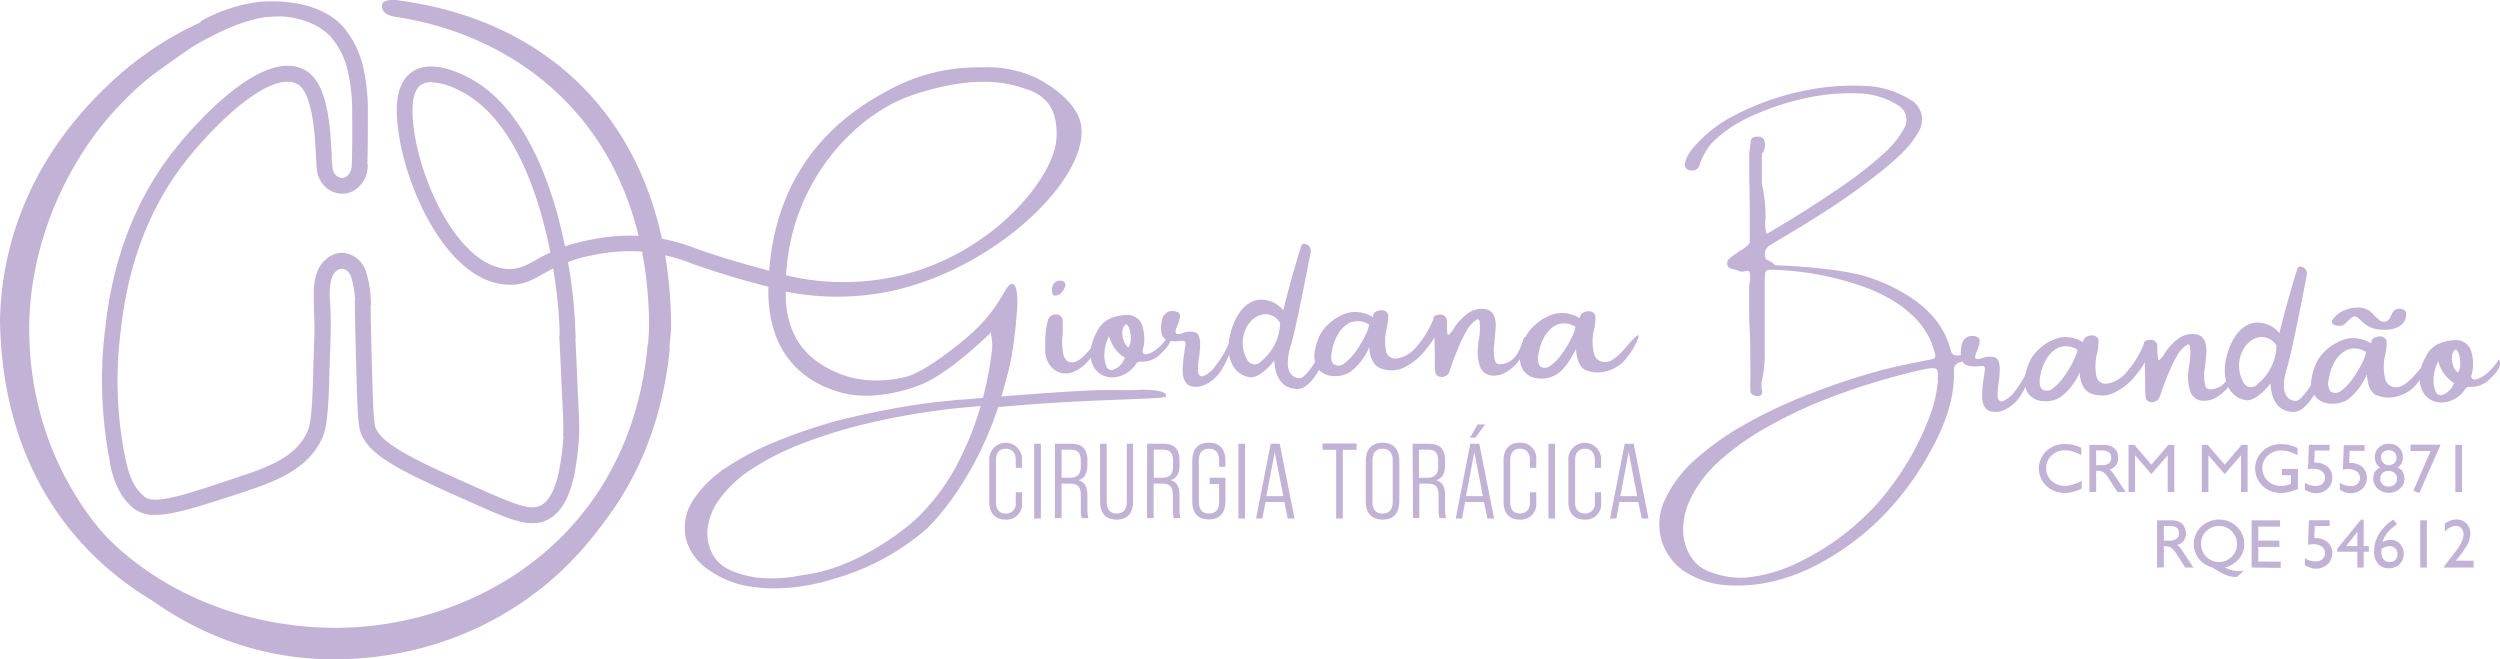 <svg xmlns="http://www.w3.org/2000/svg" viewBox="0 0 397.69 104.88"><defs><style>.cls-1{fill:#c2b2d5;}</style></defs><g id="Layer_2" data-name="Layer 2"><g id="Layer_1-2" data-name="Layer 1"><path class="cls-1" d="M58.42,26.73l-2.48.32c.1-3.06.12-6.14.08-9.15a27.57,27.57,0,0,0-.57-6A12.64,12.64,0,0,0,52.74,6c-3-3.36-8.33-3.76-11-3.21a31.54,31.54,0,0,0-8.38,3L31.88,3.4A25.8,25.8,0,0,1,41.24.29c2.9-.25,9.66-.18,13.37,4a15.18,15.18,0,0,1,3.29,7,30.77,30.77,0,0,1,.62,6.54c0,2.77,0,5.58-.08,8.42C58.43,26.56,58.43,26.46,58.42,26.73Z"/><path class="cls-1" d="M54.45,30.82a4,4,0,0,1-2.86-1.26,4.23,4.23,0,0,1-1.18-3.17l2.49.13a1.76,1.76,0,0,0,.49,1.31,1.55,1.55,0,0,0,1.08.48,1.22,1.22,0,0,0,.84-.4A2.46,2.46,0,0,0,56,26.2l2.48-.05a4.55,4.55,0,0,1-1.33,3.49,3.69,3.69,0,0,1-2.61,1.17Z"/><path class="cls-1" d="M17.86,75.23a67.12,67.12,0,0,1-1.24-22c.55-5,2-18.28,11.61-30,3.05-3.73,13.53-15.6,20.16-12.15,3.53,1.83,4.11,8,4.38,13.64,0,.78.07,1.51.12,1.8L50.42,27c-.07-.43-.1-1.13-.15-2.1-.15-3.06-.49-10.22-3-11.55C43.54,11.42,36,17.75,30.16,24.86,21,36,19.63,48.74,19.1,53.54a61.61,61.61,0,0,0,1,20.11Z"/><path class="cls-1" d="M24.69,81.91a5.46,5.46,0,0,1-3.07-.79c-2.09-1.38-3.59-4.22-4.09-7.45L20,73.25c.64,2.66,1.31,4.4,3,5.78s7.18-.57,15.25-3.26c4.37-1.45,8.45-3,10.36-6.52.14-.26.25-.48.3-.6.48-1.13.77-3.06.93-10,.06-2.33.11-3.52.14-4.35.07-1.62.08-1.75-.08-6.69,0-1.3-.15-4.69,2-6.4a4,4,0,0,1,2.44-1,4,4,0,0,1,2.78,1.2,4.58,4.58,0,0,1,1.15,1.95A17.61,17.61,0,0,1,59,48.62h-2.5a14.86,14.86,0,0,0-.61-4.45,2.21,2.21,0,0,0-.52-.94,1.36,1.36,0,0,0-1-.48,1.51,1.51,0,0,0-.89.39c-.77.62-1.12,2.09-1,4.36a68.74,68.74,0,0,1,.08,6.9c0,.81-.08,2-.14,4.3-.17,7.42-.5,9.44-1.13,10.92-.07.16-.22.47-.41.82-2.34,4.27-6.9,6.08-11.76,7.7C32.16,80.43,27.72,81.91,24.69,81.91Z"/><path class="cls-1" d="M84.73,83.23c-2.16,0-4.8-1.1-8.46-2.73C64.78,75.41,59,72.86,57.44,69c-.49-1.17-.58-3.62-.77-10.53-.1-3.53-.18-7.08-.23-10.55a.34.34,0,0,1,.34-.34l1.82,0a.32.32,0,0,1,.34.33c.05,3.46.13,7,.23,10.51.14,5.13.25,8.84.58,9.64,1.19,2.9,7.34,5.62,17.53,10.14,5.28,2.34,7.42,3,8.88,2.13,1.25-.76,2.18-2.56,2.75-5.35a41.22,41.22,0,0,0,.76-6.27c0-.19.17-.23.36-.23l1.82.09c.19,0,.3.07.29.26a45.05,45.05,0,0,1-.78,6.66c-.73,3.55-2,5.83-3.91,7A5.08,5.08,0,0,1,84.73,83.23Z"/><path class="cls-1" d="M92.08,69.29l-2,.29a2.55,2.55,0,0,1-.48-.29c.07-2.43-.16-5.54-.27-8q-.16-4-.36-7.88a.06.06,0,0,1,.06-.06L91.42,53a.05.05,0,0,1,.07.05q.2,4,.37,8.14c.11,2.68.34,5.35.26,8C92.12,69.29,92.12,69.3,92.08,69.29Z"/><path class="cls-1" d="M103.69,50.61c0,.45-.22,3.58-.24,4a7.26,7.26,0,0,0,1.22.21,7.74,7.74,0,0,0,1.27.16c0-.56.24-3.8.25-4.37v0C105.66,18.93,86.26,3.45,63.83.25,62.74,0,61.16,0,61.16.62s.48,1,1.81,1.2C84.22,5,103.17,20.61,103.69,50.61Z"/><path class="cls-1" d="M106.48,55.88H106a6.38,6.38,0,0,1-1.09-.12l-.26,0-.32,0a5,5,0,0,1-1-.19H103l.09-.64c0-.24.17-2.44.16-2.9s0-.74,0-.94C102.71,19.71,82.08,5.53,63,2.7c-.62-.11-2.23-.38-2.23-1.69A.82.82,0,0,1,61,.36c.75-.62,2.72-.26,3-.21C90.28,3.9,106.28,22.9,106.75,51c0,.3,0,.68,0,1.08,0,.56-.25,3-.26,3.35ZM104,54.24c.14,0,.28,0,.43.06l.37.05.26,0,.43.07c0-.28.26-2.47.26-2.78s0-.81,0-1C105.22,23.06,89.55,4.43,63.76.75a4.81,4.81,0,0,0-2.09,0c0,.16.25.43,1.38.62,19.52,2.89,40.59,17.36,41.14,49.27v0c0,.2,0,.55,0,.92S104,54,104,54.24Z"/><path class="cls-1" d="M104.49,55.84c-.56-.12-.63-.12-1.18-.25-3,30.27-27.48,45-50.1,45-23.87,0-49.82-15.43-50.4-49.27a49.54,49.54,0,0,1,10-30.54c1.88-2.45,20.41-15,20.43-15.38.06-1,9.4-2.92,9-3a2.1,2.1,0,0,1-.87-.3c-3.39.56-2.16-.81-5.37.4C18.76,9.05.74,26.27.31,51.35c.61,35.57,27.84,51.77,52.9,51.77h0c23.67,0,49.29-15.43,52.56-47Z"/><path class="cls-1" d="M53.4,103.37C28.1,103.36.61,87,0,51.1.42,26.27,18.36,8.48,36,1.84c1.8-.68,2.33-.6,3-.42a5.1,5.1,0,0,0,2.41,0l.19,0,.16.11a1.48,1.48,0,0,0,.66.22c.41.05.91.13,1.46.23l.27.06.2,0L47,2.59c-.64,0-1.6-.08-2.75,0-16,.42-27.16,13.25-29,15.39C3.63,31.2,3.43,46.88,3.5,51.1c.57,33.5,26.26,48.76,49.89,48.77,21.76,0,46.57-14,49.6-44.59l.06-.58.56.14.65.15.53.11,1.25.25.46.08,0,.46C103.07,88.51,76.58,103.37,53.4,103.37ZM38.17,2.3a5.71,5.71,0,0,0-1.86.48C19,9.29,1.41,26.76,1,51.1c.59,35.22,27.58,51.26,52.39,51.27,22.65,0,48.5-14.44,52-46.13l-.83-.16a4.92,4.92,0,0,0-.51-.11l-.13,0c-3.34,30.86-28.47,44.93-50.54,44.93-24.1,0-50.31-15.58-50.89-49.77C3,21.27,22.58,6.61,41.62,2.53a1,1,0,0,1-.21-.1,5.76,5.76,0,0,1-2.64,0A2.28,2.28,0,0,0,38.17,2.3Z"/><path class="cls-1" d="M102.71,61.51C97.49,84.84,77.61,102,53.28,102,26,102,4.15,79.93,4.15,52.15c0-22.69,17-43.31,37.31-49.58-.59-.82-5.25-.59-4.29-.88C17.17,7.72.82,28,.82,51.85c0,21.2,19.69,52.17,52,52.33,24.06.12,46-15.75,51.06-40.78.56-2.72,1.4-5.52,1.4-5.52l-1.7-.59A37.1,37.1,0,0,1,102.71,61.51Z"/><path class="cls-1" d="M53.07,104.88h-.28c-14.63-.07-28.29-6.62-38.47-18.45-8.64-10-14-23.21-14-34.38C.32,29.12,16.45,7.83,37.71,1.41c0,0,3.92-.12,4.37.52h0l-1.5.78C19.51,9.22,4.65,30.87,4.65,52.35,4.65,80,26,101.66,53.28,101.66c23.54,0,43.67-16.48,48.94-40.06h0c.49-2.18.79-3.64.83-4.1v-.12l.3-.49,2.51.88-.13.46s-.85,2.8-1.39,5.47C99.4,88,78.33,104.88,53.07,104.88ZM37,2.48C16.29,8.89,1.32,29.68,1.32,52.05,1.32,63,6.59,75.91,15.08,85.78c10,11.6,23.38,18,37.72,18.1h.27c24.78,0,45.44-16.57,50.3-40.38.42-2.06,1-4.19,1.27-5.1l-.68-.24c-.12.73-.38,2-.76,3.66h0c-5.38,24-25.91,40.84-49.92,40.84A49,49,0,0,1,18.12,88,50.39,50.39,0,0,1,3.65,52.35c0-21.42,15.49-42.48,36.26-49.6-.66-.09-1.44-.14-1.84-.16A8,8,0,0,1,37,2.48Zm.22-.73.12.42a.47.47,0,0,0,.23-.44Z"/><path class="cls-1" d="M89.05,53.92a69,69,0,0,0-.51-7.43c-.13-1.08-.31-2.36-.55-3.78-.57.29-1.09.58-1.58.85-1.75,1-3.25,1.83-5.56,1.73C71.59,45,65,31.05,63.51,21.73c-.35-2.18-1.29-8,2-10.26,2.71-1.91,6.6-.24,7.88.32C83.39,16.1,87.9,29.5,89.88,39.2a28.93,28.93,0,0,1,4.43-1.13,30.67,30.67,0,0,1,8.28-.5A31.73,31.73,0,0,1,111,39.64c1.61.55,3.62,1.24,6.24,2,2.18.65,4.38,1.25,6.54,1.78l-.59,2.43c-2.21-.54-4.45-1.15-6.67-1.81-2.66-.8-4.7-1.5-6.33-2.06a29.53,29.53,0,0,0-7.81-1.94,28.1,28.1,0,0,0-7.64.47,26.12,26.12,0,0,0-4.39,1.16c.3,1.7.52,3.23.67,4.5a71.3,71.3,0,0,1,.53,7.69ZM68.56,13.08a2.74,2.74,0,0,0-1.61.43c-1.34.94-1.66,3.57-1,7.82,1.44,8.84,7.44,21.22,15,21.47,1.61,0,2.67-.54,4.26-1.42.67-.38,1.43-.8,2.34-1.22-1.82-9.23-6-22.12-15.13-26.08A10.26,10.26,0,0,0,68.56,13.08Z"/><path class="cls-1" d="M174.44,55.52a9.37,9.37,0,0,1-1.67,2.25,5.33,5.33,0,0,1-2.68,1.58,3,3,0,0,1-2.87-1,3.75,3.75,0,0,1-.77-1.38,4.17,4.17,0,0,1-.18-1.55v-.53c0-.53,0-1.16.07-1.87a8.94,8.94,0,0,1,.32-1.92,1.36,1.36,0,0,1,.77-1c1-.25,1.55.1,1.63,1,0,.3,0,.61,0,.92a3.61,3.61,0,0,0,0,.44c0,.45,0,.89-.07,1.34s0,.69,0,1c0,1.54.32,2.45,1,2.74s1.52,0,2.43-.93a8.75,8.75,0,0,0,1.78-2.27c.28-.6.49-.73.61-.38A2.11,2.11,0,0,1,174.44,55.52Zm-5.8-8.76a1,1,0,0,1-.5.22.89.89,0,0,1-.52,0,.62.62,0,0,1-.22-.38,2.76,2.76,0,0,1-.05-.54.28.28,0,0,1,0-.13,2,2,0,0,1,.15-.57,1.18,1.18,0,0,1,1.31-.7.8.8,0,0,1,.55.29.54.54,0,0,1,.09.55A2.77,2.77,0,0,1,168.64,46.76Z"/><path class="cls-1" d="M186,53.28c.15-.16.24,0,.25.58s-.48,1.31-1.48,2.29a4.15,4.15,0,0,1-3.11,1.39,1.37,1.37,0,0,0-.59.05.79.79,0,0,0-.42.41,3,3,0,0,1-.42.52l0,0a4.61,4.61,0,0,1-2.31,1.38,3.66,3.66,0,0,1-2.51-.2,3.28,3.28,0,0,1-1.71-2,5.3,5.3,0,0,1-.07-2.71,8,8,0,0,1,.87-2.24,4.4,4.4,0,0,1,1.9-2,6.58,6.58,0,0,1,2.64-.64,2.47,2.47,0,0,1,2.76,2.06,6.24,6.24,0,0,1,.18,2.54c0,.19-.07.39-.11.61a2.75,2.75,0,0,0-.11.41c0,.46.16.67.6.63Q184.15,56,186,53.28Zm-8.64,5.42a3,3,0,0,0,1.57-1.78,5.82,5.82,0,0,1-2.5-3.43,6,6,0,0,0-.72,2.44,4.7,4.7,0,0,0,.28,2.31A.89.89,0,0,0,177.33,58.7Zm2.14-3.43a2.21,2.21,0,0,0,.36-1.1,4.66,4.66,0,0,0-.06-1.29,3.32,3.32,0,0,0-.33-1c-.15-.24-.3-.32-.46-.22a1.54,1.54,0,0,0-.47,1.09,3.53,3.53,0,0,0,.21,1.43A2.5,2.5,0,0,0,179.47,55.27Z"/><path class="cls-1" d="M195.72,54.08q.3-.63.42-.57c.07,0,.09.19.05.5a8.25,8.25,0,0,1-.2,1,11,11,0,0,1-.71,2,13.75,13.75,0,0,1-1.13,2.09,5.92,5.92,0,0,1-2.27,2,3.3,3.3,0,0,1-2.46.32c-.74-.22-1.16-.91-1.28-2.08a17.65,17.65,0,0,1,.25-3.2c.07-.49.13-1,.21-1.43a.53.53,0,0,0-.13-.39.35.35,0,0,0-.33-.1h-.32a5.33,5.33,0,0,1-1.78,0,1.57,1.57,0,0,1-1.25-1.07,5.1,5.1,0,0,1,0-2,1.94,1.94,0,0,1,.65-1.31,1.68,1.68,0,0,1,1.27-.36q1,.11,1,.78a4.27,4.27,0,0,1-.38,1.46A2.77,2.77,0,0,0,187,52.8c0,.29.24.39.75.31l.38-.11a4.56,4.56,0,0,1,.65-.2,3.11,3.11,0,0,1,1,0,1,1,0,0,1,.93.64,4.09,4.09,0,0,1,.2,1.53,15.31,15.31,0,0,1-.18,1.88,15.2,15.2,0,0,0-.17,2c0,.56.16.89.49,1s1.08-.28,1.94-1.18A17.29,17.29,0,0,0,195.72,54.08Z"/><path class="cls-1" d="M228.18,53.62A7.61,7.61,0,0,1,227,55.36a9.69,9.69,0,0,1-3.94,3.23,4.77,4.77,0,0,1-3.45,0c-1.08-.45-1.68-1.56-1.79-3.34a9.86,9.86,0,0,1-3,3.9,4.41,4.41,0,0,1-2.91.65,3.07,3.07,0,0,1-2.38-1.35,3.8,3.8,0,0,1-.39-2.48,9.24,9.24,0,0,1,.84-2.69,6.51,6.51,0,0,1,1.41-1.78,7.15,7.15,0,0,1,1.91-1.29,4.91,4.91,0,0,1,2.44-.59,5.77,5.77,0,0,1,2.66.82s0,0,0-.06a1.07,1.07,0,0,1,.07-.35.63.63,0,0,1,.24-.34,1.87,1.87,0,0,1,1.11-.34,1.09,1.09,0,0,1,1,.64,8.14,8.14,0,0,1-.2,2.1,8.26,8.26,0,0,0-.09,3.93,1.5,1.5,0,0,0,1.67,1,5,5,0,0,0,2.82-1.51,15.7,15.7,0,0,0,3-4.75.58.58,0,0,1,.32-.56,1.87,1.87,0,0,1,.78-.15,1,1,0,0,1,1.06,1c0,.14,0,.35,0,.64s0,.56,0,.79a5.9,5.9,0,0,0,.09.7c0,.12.13.12.29,0a5,5,0,0,0,.75-1,8.82,8.82,0,0,1,2.16-2.31,3.77,3.77,0,0,1,2.62-.72,1.79,1.79,0,0,1,1.65,1.29,3.76,3.76,0,0,1,.2,1.19,9.67,9.67,0,0,1-.08,1.2c0,.41-.08.84-.12,1.27a1.92,1.92,0,0,0,0,.41,6.75,6.75,0,0,0,.11,3c.23.5.86.56,1.89.19s1.85-1.47,2.44-3.27c.32-1,.5-1.08.55-.25a4.56,4.56,0,0,1-.71,2.58,6.51,6.51,0,0,1-1.95,2.11,4,4,0,0,1-2.85.87,2.18,2.18,0,0,1-1.81-1.52,7.17,7.17,0,0,1-.26-3.34v-.17c0-.23.1-.57.16-1s.1-.91.12-1.38a5.14,5.14,0,0,0-.07-1.18c-.07-.31-.21-.42-.41-.33a4.86,4.86,0,0,0-1.63,1.76A22.25,22.25,0,0,0,232,55.29c-.41,1-.71,1.73-.92,2.32-.07.19-.14.38-.2.59l-.28.81a1.29,1.29,0,0,1-1.6.9.81.81,0,0,1-.68-.76c0-.32-.06-.63-.08-.92v-.51C228.25,56.35,228.22,55,228.18,53.62Zm-16,4.31a1.36,1.36,0,0,0,1.68-.14,7.84,7.84,0,0,0,1.81-1.89,17.56,17.56,0,0,0,1.47-2.44,7.06,7.06,0,0,0,.67-1.81,3.29,3.29,0,0,0-3.06-.33,4.62,4.62,0,0,0-2,2,8.06,8.06,0,0,0-.91,2.76C211.67,57,211.79,57.63,212.14,57.93Z"/><path class="cls-1" d="M260.58,53.81a11.36,11.36,0,0,1-1.73,3,5.77,5.77,0,0,1-3.23,2.22,5.09,5.09,0,0,1-3.35-.14q-1.41-.63-1.56-3.36c-1.07,2.08-2.08,3.41-3.05,4a4.57,4.57,0,0,1-3,.66,3.15,3.15,0,0,1-2.41-1.38,3.82,3.82,0,0,1-.42-2.53,9.09,9.09,0,0,1,.87-2.75,6.69,6.69,0,0,1,1.46-1.82,7.67,7.67,0,0,1,1.94-1.32,5.2,5.2,0,0,1,2.52-.61,6.06,6.06,0,0,1,2.72.85s0,0,0-.07a1.07,1.07,0,0,1,.07-.35.69.69,0,0,1,.25-.35,1.84,1.84,0,0,1,1.12-.35,1.09,1.09,0,0,1,1,.65,8.75,8.75,0,0,1-.17,2.15,7.88,7.88,0,0,0,0,4.11,1.72,1.72,0,0,0,1.85,1.16c.88,0,2-.93,3.43-2.61S260.87,52.92,260.58,53.81ZM245,58.28a1.36,1.36,0,0,0,1.68-.14,7.66,7.66,0,0,0,1.81-1.89,16.64,16.64,0,0,0,1.47-2.44,6.25,6.25,0,0,0,.66-1.81,3.27,3.27,0,0,0-3-.33,4.6,4.6,0,0,0-2,2,7.82,7.82,0,0,0-.9,2.76A2.19,2.19,0,0,0,245,58.28Z"/><path class="cls-1" d="M312,56.47c.24,0,.34.16.32.54s-.17.57-.44.59a1.33,1.33,0,0,0-.73.38,1,1,0,0,0-.32.7,20.24,20.24,0,0,1-.87,6.51,31.84,31.84,0,0,1-2.56,6,46.12,46.12,0,0,1-7.71,10.72,42,42,0,0,1-10.62,7.92,30.41,30.41,0,0,1-6.89,2.62,24.66,24.66,0,0,1-7.36.65,13.88,13.88,0,0,1-6-1.7,9,9,0,0,1-4-11.84,19.46,19.46,0,0,1,4.84-6.44,43.8,43.8,0,0,1,7.68-5.48,74.79,74.79,0,0,1,9.14-4.42q4.74-1.92,9.16-3.28c2.94-.9,5.55-1.59,7.84-2,.62-.15,1.24-.28,1.84-.4s1.3-.24,1.92-.38.73-.39.57-.87a12,12,0,0,0-3.22-5.76,19,19,0,0,0-3.78-2.9,26,26,0,0,0-4.31-2,47.76,47.76,0,0,0-14.08-2.71,8.33,8.33,0,0,0-1,0,.6.6,0,0,0-.62.63,11.06,11.06,0,0,0-.08,1.4q0,5.47,0,11a18.31,18.31,0,0,1-.5,4.85v1c.35,1-.2,1.41-1.17,1.1a.78.78,0,0,1-.6-.75,12.18,12.18,0,0,1,0-1.6c0-3.3,0-6.59-.2-9.87V45.24A2.79,2.79,0,0,0,278.4,44a1.25,1.25,0,0,0-.2-.87c-.13-.14-.81.07-.81.07h-.53a6.5,6.5,0,0,0-1.3-.42.89.89,0,0,1-.76-.59,1,1,0,0,1,.35-1.1c.46-.37,1-.73,1.46-1.07.21-.14.4-.26.57-.35a8.14,8.14,0,0,0,.85-.63,1,1,0,0,0,.32-.56,7.19,7.19,0,0,0,0-1,7.9,7.9,0,0,1,0-.91c0-2.63,0-5.28-.08-7.93V24.15a10,10,0,0,0,.2-1.49c0-.64.41-.94,1.11-.92a1,1,0,0,1,1.15.87,2.28,2.28,0,0,1-.46,1.86v4.74a23.19,23.19,0,0,1,.58,5.76,1.37,1.37,0,0,0-.05.38,5.2,5.2,0,0,0,.25,1.86q2.31-1.34,5.56-3.37c2.18-1.36,4.39-2.82,6.65-4.38a61.69,61.69,0,0,0,6-4.68,15.75,15.75,0,0,0,3.63-4.33,2.7,2.7,0,0,0-1-3.73,12.47,12.47,0,0,0-6.57-1.87,32.8,32.8,0,0,0-8.51.86,41,41,0,0,0-8.31,2.82,20.92,20.92,0,0,0-6.06,4.08,8.49,8.49,0,0,0-1.26,1.77,10.56,10.56,0,0,0-.88,2,1.12,1.12,0,0,1-.94.74,1.31,1.31,0,0,1-1.19-.39.9.9,0,0,1-.14-.76,5.89,5.89,0,0,1,1.09-2.18,21.07,21.07,0,0,1,7-5.54,41.63,41.63,0,0,1,9.88-3.6,38,38,0,0,1,10.11-1,14.78,14.78,0,0,1,7.72,2.17,3.64,3.64,0,0,1,1.28,5.27,14.06,14.06,0,0,1-2.56,3.26,41.72,41.72,0,0,1-3.6,3.14c-1.26,1-2.39,1.85-3.38,2.57-1.78,1.3-3.62,2.55-5.5,3.75s-3.78,2.37-5.7,3.51l-.14.1q-1.43.81-2.79,1.68a1.63,1.63,0,0,0-.59,1.95.46.46,0,0,0,.16.23.37.37,0,0,0,.25.12,4,4,0,0,1,1.13.79h.09s9.94.32,14.71,1.91a26.89,26.89,0,0,1,7.4,3.66,16.48,16.48,0,0,1,3.51,3.35,13.1,13.1,0,0,1,2.14,4.33,1.68,1.68,0,0,0,.51,1A2.1,2.1,0,0,0,312,56.47Zm-3.76,4c.1-1,0-1.54-.2-1.75s-.83-.2-1.8,0q-3.4.7-7.7,2c-2.86.84-5.81,1.87-8.83,3.08A72.93,72.93,0,0,0,281,68a42,42,0,0,0-7.39,5.24,19.76,19.76,0,0,0-4.8,6.33,11,11,0,0,0-1.05,4.94,7.85,7.85,0,0,0,1.19,4,5.87,5.87,0,0,0,2.86,2.39,14.38,14.38,0,0,0,4.72,1,1.48,1.48,0,0,0,.31,0,5.62,5.62,0,0,1,.7,0,24.34,24.34,0,0,0,8.7-2.5,40.57,40.57,0,0,0,12.59-9.53A45,45,0,0,0,307,66.15,21.08,21.08,0,0,0,308.28,60.46Z"/><path class="cls-1" d="M322.9,58.08c.2-.42.33-.61.41-.57s.09.19.05.5a8.07,8.07,0,0,1-.19,1,11.92,11.92,0,0,1-.72,2,13.75,13.75,0,0,1-1.13,2.09,5.92,5.92,0,0,1-2.27,2,3.3,3.3,0,0,1-2.46.32c-.74-.22-1.16-.91-1.28-2.08a17.65,17.65,0,0,1,.25-3.2c.07-.49.14-1,.21-1.43a.53.53,0,0,0-.13-.39.35.35,0,0,0-.33-.1H315a5.27,5.27,0,0,1-1.77,0A1.59,1.59,0,0,1,312,57.12a5.52,5.52,0,0,1,0-2,2,2,0,0,1,.65-1.31,1.68,1.68,0,0,1,1.27-.36q1,.11,1,.78a4.06,4.06,0,0,1-.38,1.46,3,3,0,0,0-.34,1.09c0,.29.24.39.75.31l.38-.11a4.56,4.56,0,0,1,.65-.2,3.11,3.11,0,0,1,1,0,1,1,0,0,1,.93.64,3.89,3.89,0,0,1,.2,1.53,17.5,17.5,0,0,1-.17,1.88,13.87,13.87,0,0,0-.18,2c0,.56.16.89.49,1s1.08-.28,1.95-1.18A17.84,17.84,0,0,0,322.9,58.08Z"/><path class="cls-1" d="M341.18,57.62A7.61,7.61,0,0,1,340,59.36a9.69,9.69,0,0,1-3.94,3.23,4.77,4.77,0,0,1-3.45,0c-1.08-.45-1.68-1.56-1.79-3.34a9.86,9.86,0,0,1-3,3.9,4.41,4.41,0,0,1-2.91.65,3.07,3.07,0,0,1-2.38-1.35,3.8,3.8,0,0,1-.39-2.48,9.24,9.24,0,0,1,.84-2.69,6.51,6.51,0,0,1,1.41-1.78,7.15,7.15,0,0,1,1.91-1.29,4.91,4.91,0,0,1,2.44-.59,5.77,5.77,0,0,1,2.66.82s0,0,0-.06a1.07,1.07,0,0,1,.07-.35.63.63,0,0,1,.24-.34,1.87,1.87,0,0,1,1.11-.34,1.09,1.09,0,0,1,1,.64,8.14,8.14,0,0,1-.2,2.1,8.26,8.26,0,0,0-.09,3.93,1.5,1.5,0,0,0,1.67,1,5,5,0,0,0,2.82-1.51,15.7,15.7,0,0,0,3-4.75.58.58,0,0,1,.32-.56,1.87,1.87,0,0,1,.78-.15,1,1,0,0,1,1.06,1c0,.14,0,.35,0,.64s.05.56.05.79a5.9,5.9,0,0,0,.09.7c0,.12.13.12.29,0a5,5,0,0,0,.75-1,8.82,8.82,0,0,1,2.16-2.31,3.77,3.77,0,0,1,2.62-.72,1.79,1.79,0,0,1,1.65,1.29,3.76,3.76,0,0,1,.2,1.19,9.67,9.67,0,0,1-.08,1.2c0,.41-.08.84-.12,1.27a1.92,1.92,0,0,0-.05.41,6.75,6.75,0,0,0,.11,3c.23.5.86.56,1.89.19s1.85-1.47,2.44-3.27c.32-1,.5-1.08.55-.25a4.56,4.56,0,0,1-.71,2.58,6.51,6.51,0,0,1-1.95,2.11,4,4,0,0,1-2.85.87,2.18,2.18,0,0,1-1.81-1.52,7.17,7.17,0,0,1-.26-3.34v-.17c.05-.23.1-.57.16-1s.1-.91.12-1.38a5.14,5.14,0,0,0-.07-1.18c-.07-.31-.21-.42-.41-.33a4.86,4.86,0,0,0-1.63,1.76A22.25,22.25,0,0,0,345,59.29c-.41,1-.71,1.73-.92,2.32-.07.19-.14.38-.2.59l-.28.81a1.29,1.29,0,0,1-1.6.9.81.81,0,0,1-.68-.76c0-.32-.06-.63-.08-.92v-.51C341.25,60.35,341.22,59,341.18,57.62Zm-16.33,4.31a1.36,1.36,0,0,0,1.68-.14,7.84,7.84,0,0,0,1.81-1.89,17.56,17.56,0,0,0,1.47-2.44,7.06,7.06,0,0,0,.67-1.81,3.29,3.29,0,0,0-3.06-.33,4.62,4.62,0,0,0-2,2,8.06,8.06,0,0,0-.91,2.76C324.38,61,324.5,61.63,324.85,61.93Z"/><path class="cls-1" d="M386.38,57.81a10.84,10.84,0,0,1-1.73,3,5.71,5.71,0,0,1-3.23,2.22,5.06,5.06,0,0,1-3.34-.14c-.95-.42-1.46-1.54-1.56-3.36a10,10,0,0,1-3,4,4.58,4.58,0,0,1-3,.66,3.14,3.14,0,0,1-2.4-1.38,3.82,3.82,0,0,1-.42-2.53,9.09,9.09,0,0,1,.87-2.75,6.65,6.65,0,0,1,1.45-1.82,7.72,7.72,0,0,1,1.95-1.32,5.15,5.15,0,0,1,2.52-.61,6,6,0,0,1,2.71.85s0,0,0-.07a1.07,1.07,0,0,1,.07-.35.67.67,0,0,1,.24-.35,1.9,1.9,0,0,1,1.13-.35,1.1,1.1,0,0,1,1,.65,9.27,9.27,0,0,1-.17,2.15,7.88,7.88,0,0,0,0,4.11,1.71,1.71,0,0,0,1.84,1.16c.89,0,2-.93,3.44-2.61S386.67,56.92,386.38,57.81Zm-15.62,4.47a1.34,1.34,0,0,0,1.67-.14,7.68,7.68,0,0,0,1.82-1.89,17.56,17.56,0,0,0,1.47-2.44,6.25,6.25,0,0,0,.66-1.81,3.27,3.27,0,0,0-3.05-.33,4.56,4.56,0,0,0-2,2,7.82,7.82,0,0,0-.9,2.76A2.15,2.15,0,0,0,370.76,62.28ZM382,49.14c.47.08.72.31.76.7A2.17,2.17,0,0,1,381.49,52a4.22,4.22,0,0,1-2.32.44,4.52,4.52,0,0,1-3.38-1.25c-.56-.59-1-.87-1.24-.86s-.68.32-1.27.94l-.17.17a1.21,1.21,0,0,1-.77.38,2.7,2.7,0,0,1-.88-.08.72.72,0,0,1-.45-.34.46.46,0,0,1,0-.48,4.38,4.38,0,0,1,2.16-1.64,5,5,0,0,1,2.83-.25,3.06,3.06,0,0,1,1.33.76c.12.12.23.24.35.38s.46.44.7.64a1.1,1.1,0,0,0,1.81-.24c.07-.15.14-.29.2-.43s.11-.23.18-.35A1.25,1.25,0,0,1,382,49.14Z"/><path class="cls-1" d="M397.44,57.28c.15-.16.24,0,.25.58s-.48,1.31-1.48,2.29a4.15,4.15,0,0,1-3.11,1.39,1.37,1.37,0,0,0-.59.05.79.79,0,0,0-.42.41,3.48,3.48,0,0,1-.41.52l0,0a4.62,4.62,0,0,1-2.3,1.38,3.68,3.68,0,0,1-2.52-.2,3.31,3.31,0,0,1-1.71-2A5.3,5.3,0,0,1,385,59a7.75,7.75,0,0,1,.88-2.24,4.33,4.33,0,0,1,1.89-2,6.58,6.58,0,0,1,2.64-.64,2.49,2.49,0,0,1,2.77,2.06,6.24,6.24,0,0,1,.17,2.54c0,.19-.07.39-.11.61s-.08.27-.11.41q-.06.69.6.63Q395.62,60,397.44,57.28ZM388.8,62.7a3,3,0,0,0,1.57-1.78,5.82,5.82,0,0,1-2.5-3.43,6.17,6.17,0,0,0-.72,2.44,4.7,4.7,0,0,0,.28,2.31A.89.89,0,0,0,388.8,62.7ZM391,59.27a2.2,2.2,0,0,0,.35-1.1,4.66,4.66,0,0,0-.06-1.29,3.32,3.32,0,0,0-.33-1c-.15-.24-.3-.32-.46-.22a1.54,1.54,0,0,0-.47,1.09,3.53,3.53,0,0,0,.21,1.43A2.44,2.44,0,0,0,391,59.27Z"/><path class="cls-1" d="M211.53,55.11c-.37.78-2.41,6.93-5.31,6.77-2.71-.15-3.43-2.53-3.5-4.54-1.32,1.65-2.86,2.89-4,2.66-2.84-.56-3.68-3.52-3.12-6.35.66-3.36,2.73-6.51,5.78-5.91a4.4,4.4,0,0,1,2.76,1.64c1.09-4.5,2.5-9.18,2.89-10.34.19-.57,1.71-.19,1.45,1.18-.12.65-2.35,12.2-3.06,14.43-1.79,5.65,1.24,5.5,1.24,5.5,1.09.22,3.45-4,4.24-5.44S212,54.11,211.53,55.11Zm-7.89-3.74a3,3,0,0,0-1.41-1.22c-3-1.08-5.9,3.34-3.87,7a1.34,1.34,0,0,0,2.29.29A8.11,8.11,0,0,0,203.64,51.37Z"/><path class="cls-1" d="M370,58.76c-.37.78-2.41,6.93-5.31,6.77-2.71-.15-3.43-2.53-3.5-4.54-1.32,1.65-2.86,2.89-4,2.66-2.84-.56-3.68-3.52-3.12-6.35.66-3.36,2.73-6.51,5.78-5.91A4.4,4.4,0,0,1,362.6,53c1.09-4.5,2.5-9.18,2.89-10.34.19-.57,1.71-.19,1.45,1.18-.12.65-2.35,12.2-3.06,14.43-1.79,5.65,1.25,5.5,1.25,5.5,1.08.22,3.44-4,4.23-5.44S370.49,57.76,370,58.76ZM362.14,55a3,3,0,0,0-1.41-1.22c-3-1.08-5.9,3.34-3.87,7a1.34,1.34,0,0,0,2.29.29A8.11,8.11,0,0,0,362.14,55Z"/><path class="cls-1" d="M181.49,62c-5.14.3-2-.56-22.57,1.1a29.22,29.22,0,0,0,1.83-5.5,69.08,69.08,0,0,0,1-7.84c.08-.53.34-4.39-.66-4.57-1.22-.22-1.55,3.48-6.92,8.18-1.25,1.1-6.84,5.73-10,6.56a19,19,0,0,1-4.7.59,17.45,17.45,0,0,1-4.56-.59c-5.09-1.66-9.5-4.87-9.91-12.27,0-.43,0-.86,0-1.28a41.76,41.76,0,0,0,16,.08c17.72-3.47,33.32-19.11,30.78-27.34-1.16-3.75-6.21-6.36-6.89-6.7a18.3,18.3,0,0,0-8.75-1.7,29.33,29.33,0,0,0-13.91,3.17c-5.87,3-19.62,10.85-20,31.89-.22,12.14,7.65,15.36,10.45,16.32a15.34,15.34,0,0,0,5.36.85,24.69,24.69,0,0,0,7.78-1.51C150,60,155.09,55.32,157.53,53c0,0,0,0,0,0-.06-1.48,1,4.7.17,6.94a25.1,25.1,0,0,1-1,3.21.76.76,0,0,1,0,.15,5.24,5.24,0,0,1-.24,1.45,3,3,0,0,1,1.67.07v0c15.27-1.45,27.17-1.21,27.34-1.76C185.82,61.89,181.5,62,181.49,62ZM145.05,15.16c11.35-3.85,16.66-1.46,18.33-.94a6.75,6.75,0,0,1,3.17,2c1.67,1.92,1.57,4.73,1.5,5.89-.41,6.1-9.8,17.83-24.23,21.57a39.5,39.5,0,0,1-18.77.12C125.84,28.64,136.27,18.14,145.05,15.16Z"/><path class="cls-1" d="M159.86,54.33c-.24-.38-1.54-1.56-1.78-1.92A53.21,53.21,0,0,1,156.43,63a47.87,47.87,0,0,1-3.37,9.26,33.66,33.66,0,0,1-7.64,10.58s-7.9,7.11-16.71,8.48c0,0-2.12.33-2.33.41h0a24.06,24.06,0,0,1-6.24.12,19.27,19.27,0,0,1-2.31-.54,12.82,12.82,0,0,1-2-.77A5.69,5.69,0,0,1,113.28,88a6.74,6.74,0,0,1-.73-3.78,9.61,9.61,0,0,1,1.61-4.39,18.86,18.86,0,0,1,5.49-5.26,42.57,42.57,0,0,1,7.93-4,78.44,78.44,0,0,1,9.14-2.9q4.72-1.17,9.13-1.88t7.87-1c.22,0,4.47-.41,4.65-.41-.23-.39-.44-.8-.63-1.21l-4.74.41c-.62,0-1.24.1-1.88.17-2.32.19-5,.54-8,1.06s-6.18,1.19-9.48,2A81.52,81.52,0,0,0,124.05,70a44.82,44.82,0,0,0-8.25,4.2,18.26,18.26,0,0,0-5.54,5.36,8,8,0,0,0-1.16,6.06,8.65,8.65,0,0,0,3.77,5.12,15.13,15.13,0,0,0,5.73,2.44,29.36,29.36,0,0,0,3.44.4,31.23,31.23,0,0,0,10.41-1.45,38.43,38.43,0,0,0,14.81-7.88s6.2-5.47,10.68-17.07a65.13,65.13,0,0,0,2.72-9.51h0c.13-.61.22-1.11.28-1.43C160.6,55.57,160.25,54.94,159.86,54.33Z"/><path class="cls-1" d="M157.37,79.86V73.21a2.61,2.61,0,1,1,5.21,0v1.22h-1V73.16c0-1.16-.63-1.78-1.6-1.78s-1.54.62-1.54,1.78v6.77c0,1.15.59,1.76,1.54,1.76a1.54,1.54,0,0,0,1.6-1.76V78.31h1v1.55a2.48,2.48,0,0,1-2.62,2.8C158.31,82.66,157.37,81.61,157.37,79.86Z"/><path class="cls-1" d="M164.51,70.59h1.06v11.9h-1.06Z"/><path class="cls-1" d="M167.81,70.59h2.53c1.86,0,2.64.84,2.64,2.71V74c0,1.32-.46,2.12-1.45,2.39v0c1,.24,1.45,1,1.45,2.45v2.15a4.6,4.6,0,0,0,.17,1.43h-1.07a5.2,5.2,0,0,1-.15-1.44v-2.2c0-1.37-.51-1.85-1.77-1.85h-1.29v5.49h-1.06ZM170.14,76c1.21,0,1.79-.51,1.79-1.81v-.83c0-1.29-.46-1.83-1.62-1.83h-1.44V76Z"/><path class="cls-1" d="M175,79.76V70.59h1.05v9.23c0,1.28.58,1.87,1.6,1.87s1.6-.59,1.6-1.87V70.59h1v9.17c0,1.87-.92,2.9-2.64,2.9S175,81.63,175,79.76Z"/><path class="cls-1" d="M182.48,70.59H185c1.85,0,2.63.84,2.63,2.71V74c0,1.32-.46,2.12-1.45,2.39v0c1,.24,1.45,1,1.45,2.45v2.15a4.6,4.6,0,0,0,.17,1.43h-1.07a5.2,5.2,0,0,1-.15-1.44v-2.2c0-1.37-.51-1.85-1.77-1.85h-1.29v5.49h-1.06ZM184.81,76c1.21,0,1.79-.51,1.79-1.81v-.83c0-1.29-.46-1.83-1.62-1.83h-1.44V76Z"/><path class="cls-1" d="M189.66,79.76V73.33c0-1.89.91-2.91,2.63-2.91s2.65,1,2.65,2.91v.93h-1v-1c0-1.27-.58-1.88-1.63-1.88s-1.6.61-1.6,1.88v6.56c0,1.3.58,1.87,1.6,1.87s1.63-.57,1.63-1.87V77h-1.5V76h2.5v3.73c0,1.88-.92,2.9-2.65,2.9S189.66,81.64,189.66,79.76Z"/><path class="cls-1" d="M197,70.59h1.05v11.9H197Z"/><path class="cls-1" d="M204.31,79.86h-3l-.5,2.63h-1l2.33-11.9h1.43l2.36,11.9h-1.07Zm-.17-.94-1.36-7-1.33,7Z"/><path class="cls-1" d="M212.55,71.55h-2.17v-1h5.42v1h-2.19V82.49h-1.06Z"/><path class="cls-1" d="M217.26,79.76V73.33c0-1.89,1-2.91,2.67-2.91s2.67,1,2.67,2.91v6.43c0,1.88-.95,2.9-2.67,2.9S217.26,81.64,217.26,79.76Zm4.29.06V73.26c0-1.27-.58-1.88-1.62-1.88s-1.61.61-1.61,1.88v6.56c0,1.28.57,1.87,1.61,1.87S221.55,81.1,221.55,79.82Z"/><path class="cls-1" d="M224.71,70.59h2.53c1.86,0,2.64.84,2.64,2.71V74c0,1.32-.46,2.12-1.45,2.39v0c1,.24,1.45,1,1.45,2.45v2.15a4.6,4.6,0,0,0,.17,1.43H229a5.11,5.11,0,0,1-.16-1.44v-2.2c0-1.37-.51-1.85-1.77-1.85h-1.29v5.49h-1ZM227,76c1.2,0,1.78-.51,1.78-1.81v-.83c0-1.29-.46-1.83-1.61-1.83h-1.45V76Z"/><path class="cls-1" d="M236.06,79.86h-3l-.49,2.63h-1l2.32-11.9h1.43l2.36,11.9h-1.07Zm-.17-.94-1.36-7-1.32,7Zm-1.19-9.3h-.85l1.19-2.1h1.21Z"/><path class="cls-1" d="M239.18,79.86V73.21c0-1.73.93-2.79,2.58-2.79a2.48,2.48,0,0,1,2.62,2.79v1.22h-1V73.16c0-1.16-.62-1.78-1.59-1.78s-1.55.62-1.55,1.78v6.77c0,1.15.59,1.76,1.55,1.76s1.59-.61,1.59-1.76V78.31h1v1.55a2.48,2.48,0,0,1-2.62,2.8C240.11,82.66,239.18,81.61,239.18,79.86Z"/><path class="cls-1" d="M246.32,70.59h1.05v11.9h-1.05Z"/><path class="cls-1" d="M249.49,79.86V73.21a2.61,2.61,0,1,1,5.21,0v1.22h-1V73.16c0-1.16-.63-1.78-1.59-1.78s-1.55.62-1.55,1.78v6.77c0,1.15.59,1.76,1.55,1.76a1.54,1.54,0,0,0,1.59-1.76V78.31h1v1.55a2.48,2.48,0,0,1-2.62,2.8C250.43,82.66,249.49,81.61,249.49,79.86Z"/><path class="cls-1" d="M260.61,79.86h-3l-.49,2.63h-1l2.33-11.9h1.43l2.36,11.9h-1.07Zm-.17-.94-1.36-7-1.32,7Z"/><path class="cls-1" d="M331.15,76.5v1.21a6.37,6.37,0,0,1-1.35.52,5.3,5.3,0,0,1-1.35.19,4.51,4.51,0,0,1-1.23-.17,4.64,4.64,0,0,1-1.11-.51A3.81,3.81,0,0,1,324.65,73a3.67,3.67,0,0,1,.87-1.24,4,4,0,0,1,1.35-.85,4.61,4.61,0,0,1,1.65-.28,6,6,0,0,1,1.26.14,7,7,0,0,1,1.3.46v1.17a7.15,7.15,0,0,0-1.34-.58,4.4,4.4,0,0,0-1.22-.18,3,3,0,0,0-2.17.82,2.68,2.68,0,0,0-.86,2,2.75,2.75,0,0,0,.84,2,2.94,2.94,0,0,0,2.13.82,4.11,4.11,0,0,0,1.32-.22A6,6,0,0,0,331.15,76.5Z"/><path class="cls-1" d="M332.37,78.28V70.77h2.2a2.66,2.66,0,0,1,1.76.53,1.92,1.92,0,0,1,.61,1.52,2,2,0,0,1-.33,1.2,2.08,2.08,0,0,1-1.07.67,1.73,1.73,0,0,1,.35.27,4.56,4.56,0,0,1,.43.57l1.83,2.75h-1.3l-1.29-2a4.43,4.43,0,0,0-.94-1.14,1.49,1.49,0,0,0-.85-.25h-.32v3.36ZM333.45,74h.89a1.81,1.81,0,0,0,1.12-.29,1.05,1.05,0,0,0,.38-.89,1,1,0,0,0-.36-.88,1.8,1.8,0,0,0-1.14-.28h-.89Z"/><path class="cls-1" d="M338.6,78.28V70.77h.93l2.7,3.15,2.71-3.15h.94v7.51h-1.05V72.42l-2.6,3-2.59-3v5.86Z"/><path class="cls-1" d="M350.26,78.28V70.77h.93l2.7,3.15,2.71-3.15h.94v7.51h-1.05V72.42l-2.6,3-2.59-3v5.86Z"/><path class="cls-1" d="M365.55,74.6v3.18a9.81,9.81,0,0,1-1.41.48,5.72,5.72,0,0,1-1.26.16,4.77,4.77,0,0,1-1.28-.17,3.86,3.86,0,0,1-1.09-.5,3.82,3.82,0,0,1-1.31-1.4,3.77,3.77,0,0,1-.46-1.86,3.63,3.63,0,0,1,.31-1.47,3.67,3.67,0,0,1,.87-1.24,3.73,3.73,0,0,1,1.34-.85,4.64,4.64,0,0,1,1.67-.28,5.42,5.42,0,0,1,1.26.15,7.09,7.09,0,0,1,1.29.45v1.17a7.44,7.44,0,0,0-1.34-.58,4.45,4.45,0,0,0-1.22-.18,3,3,0,0,0-2.18.82,2.72,2.72,0,0,0-.86,2,2.75,2.75,0,0,0,.85,2,2.94,2.94,0,0,0,2.13.82,4.13,4.13,0,0,0,.78-.08,4.64,4.64,0,0,0,.8-.26V75.59H363v-1Z"/><path class="cls-1" d="M366.65,77.9V76.8a3.9,3.9,0,0,0,.84.38,2.71,2.71,0,0,0,.83.13,1.68,1.68,0,0,0,1.13-.36,1.33,1.33,0,0,0-.09-2,2.41,2.41,0,0,0-1.45-.38l-.33,0-.43.09.14-3.9h3.3v.91h-2.37l-.08,1.93h.17a2.78,2.78,0,0,1,1.93.64A2.16,2.16,0,0,1,371,76a2.33,2.33,0,0,1-.74,1.76,2.67,2.67,0,0,1-1.88.7,3,3,0,0,1-.8-.13A5.14,5.14,0,0,1,366.65,77.9Z"/><path class="cls-1" d="M372.2,77.9V76.8a3.9,3.9,0,0,0,.84.38,2.72,2.72,0,0,0,.84.13A1.66,1.66,0,0,0,375,77a1.33,1.33,0,0,0-.09-2,2.4,2.4,0,0,0-1.44-.38l-.34,0-.43.09.14-3.9h3.31v.91h-2.38l-.07,1.93h.16a2.8,2.8,0,0,1,1.94.64,2.18,2.18,0,0,1,.71,1.71,2.3,2.3,0,0,1-.74,1.76,2.64,2.64,0,0,1-1.87.7,3,3,0,0,1-.8-.13A4.9,4.9,0,0,1,372.2,77.9Z"/><path class="cls-1" d="M378.64,74.4a2,2,0,0,1-.63-.71,2.05,2.05,0,0,1-.22-1,1.94,1.94,0,0,1,.64-1.51,2.31,2.31,0,0,1,1.63-.58,2.18,2.18,0,0,1,1.56.59,2,2,0,0,1,.62,1.49,2,2,0,0,1-.23,1,1.71,1.71,0,0,1-.63.7,1.54,1.54,0,0,1,.81.65,2,2,0,0,1,.3,1.09,2.11,2.11,0,0,1-.71,1.62,2.72,2.72,0,0,1-3.55,0,2.15,2.15,0,0,1-.7-1.63,2,2,0,0,1,.3-1.09A1.6,1.6,0,0,1,378.64,74.4Zm0,1.75a1.22,1.22,0,0,0,.36.9,1.29,1.29,0,0,0,.93.35,1.4,1.4,0,0,0,1-.35,1.16,1.16,0,0,0,.38-.91,1.13,1.13,0,0,0-.36-.88,1.32,1.32,0,0,0-1-.33,1.37,1.37,0,0,0-1,.35A1.1,1.1,0,0,0,378.68,76.15Zm2.56-3.4a1,1,0,0,0-.34-.82,1.36,1.36,0,0,0-1.75,0,1,1,0,0,0-.34.81,1.22,1.22,0,0,0,.35.88A1.15,1.15,0,0,0,380,74a1.25,1.25,0,0,0,.89-.34A1.19,1.19,0,0,0,381.24,72.75Z"/><path class="cls-1" d="M383.91,78.05l2.74-6.31h-3.2v-1h4.8l-3.41,7.7Z"/><path class="cls-1" d="M390.59,78.28V70.77h1.06v7.51Z"/><path class="cls-1" d="M343.14,90.28V82.77h2.2a2.64,2.64,0,0,1,1.76.53,2.22,2.22,0,0,1,.28,2.72,2,2,0,0,1-1.07.67,1.78,1.78,0,0,1,.36.27,5.83,5.83,0,0,1,.43.57l1.82,2.75h-1.3l-1.29-2a4.45,4.45,0,0,0-.93-1.14,1.53,1.53,0,0,0-.86-.25h-.32v3.36ZM344.22,86h.89a1.86,1.86,0,0,0,1.13-.29,1,1,0,0,0,.37-.89,1.06,1.06,0,0,0-.35-.88,1.85,1.85,0,0,0-1.15-.28h-.89Z"/><path class="cls-1" d="M352,90.28a3.88,3.88,0,0,1-2.19-1.37,3.78,3.78,0,0,1-.83-2.42,3.81,3.81,0,0,1,1.18-2.71,3.92,3.92,0,0,1,1.3-.84,4.12,4.12,0,0,1,1.53-.29,4,4,0,0,1,2.84,1.13,3.87,3.87,0,0,1,.88,1.27,3.76,3.76,0,0,1,.29,1.51,3.49,3.49,0,0,1-.83,2.33,4.28,4.28,0,0,1-2.28,1.39,8.21,8.21,0,0,0,1.19.44,4.5,4.5,0,0,0,1,.13l.34,0,.41-.07,0,.12-1,.88-.1,0h-.15a4.51,4.51,0,0,1-1.66-.38A10.5,10.5,0,0,1,352,90.28Zm-1.87-3.75a3,3,0,0,0,.21,1.1,3,3,0,0,0,.62.92,2.94,2.94,0,0,0,.93.63,2.65,2.65,0,0,0,1.1.23,2.69,2.69,0,0,0,1.09-.22,3,3,0,0,0,1.56-1.56,2.77,2.77,0,0,0,.22-1.1,2.72,2.72,0,0,0-.22-1.09,2.84,2.84,0,0,0-.63-.93,2.7,2.7,0,0,0-.92-.63,2.77,2.77,0,0,0-1.1-.22,2.72,2.72,0,0,0-1.09.22,2.78,2.78,0,0,0-.94.63,2.73,2.73,0,0,0-.62.91A3,3,0,0,0,350.11,86.53Z"/><path class="cls-1" d="M358.18,90.28V82.77h4.52v1h-3.46V86h3.36v1h-3.36v2.34h3.57v1Z"/><path class="cls-1" d="M366.65,89.9V88.8a3.9,3.9,0,0,0,.84.38,2.71,2.71,0,0,0,.83.13,1.68,1.68,0,0,0,1.13-.36,1.33,1.33,0,0,0-.09-2,2.41,2.41,0,0,0-1.45-.38l-.33,0-.43.09.14-3.9h3.3v.91h-2.37l-.08,1.93h.17a2.78,2.78,0,0,1,1.93.64A2.16,2.16,0,0,1,371,88a2.33,2.33,0,0,1-.74,1.76,2.67,2.67,0,0,1-1.88.7,3,3,0,0,1-.8-.13A5.14,5.14,0,0,1,366.65,89.9Z"/><path class="cls-1" d="M375,90.28V87.77h-3.21v-.45l3.79-4.67H376v4.23h.83v.89H376v2.51Zm0-3.4,0-2.27-1.8,2.27Z"/><path class="cls-1" d="M379,86.22a4.81,4.81,0,0,1,.67-.26,2.09,2.09,0,0,1,.57-.09,2,2,0,0,1,1.53.63,2.25,2.25,0,0,1,.6,1.6,2.18,2.18,0,0,1-.67,1.65,2.3,2.3,0,0,1-1.7.65,2.14,2.14,0,0,1-1.7-.73,2.79,2.79,0,0,1-.64-1.93,5.32,5.32,0,0,1,.78-2.79,7.37,7.37,0,0,1,2.29-2.3l.59.73a7.47,7.47,0,0,0-1.53,1.36A4.17,4.17,0,0,0,379,86.22Zm-.19,1.15c0,.1,0,.18,0,.26a1.48,1.48,0,0,0,0,.21,1.7,1.7,0,0,0,.36,1.13,1.21,1.21,0,0,0,1,.43,1.15,1.15,0,0,0,.88-.34,1.25,1.25,0,0,0,.33-.9,1.27,1.27,0,0,0-.35-.92,1.16,1.16,0,0,0-.88-.36,1.81,1.81,0,0,0-.67.12A2.11,2.11,0,0,0,378.8,87.37Z"/><path class="cls-1" d="M385,90.28V82.77h1.06v7.51Z"/><path class="cls-1" d="M388.72,90.28c.38-.56.81-1.15,1.3-1.77s.77-1,.83-1.07a8,8,0,0,0,.78-1.34,2.81,2.81,0,0,0,.26-1.07,1.41,1.41,0,0,0-.35-1,1.24,1.24,0,0,0-.94-.37,1.77,1.77,0,0,0-.83.23,3.61,3.61,0,0,0-.86.69V83.31a3.88,3.88,0,0,1,.92-.51,2.65,2.65,0,0,1,.91-.16,2.14,2.14,0,0,1,1.61.63,2.23,2.23,0,0,1,.61,1.65,3.77,3.77,0,0,1-.5,1.79,14.67,14.67,0,0,1-1.81,2.48h2.84v1.09Z"/></g></g></svg>